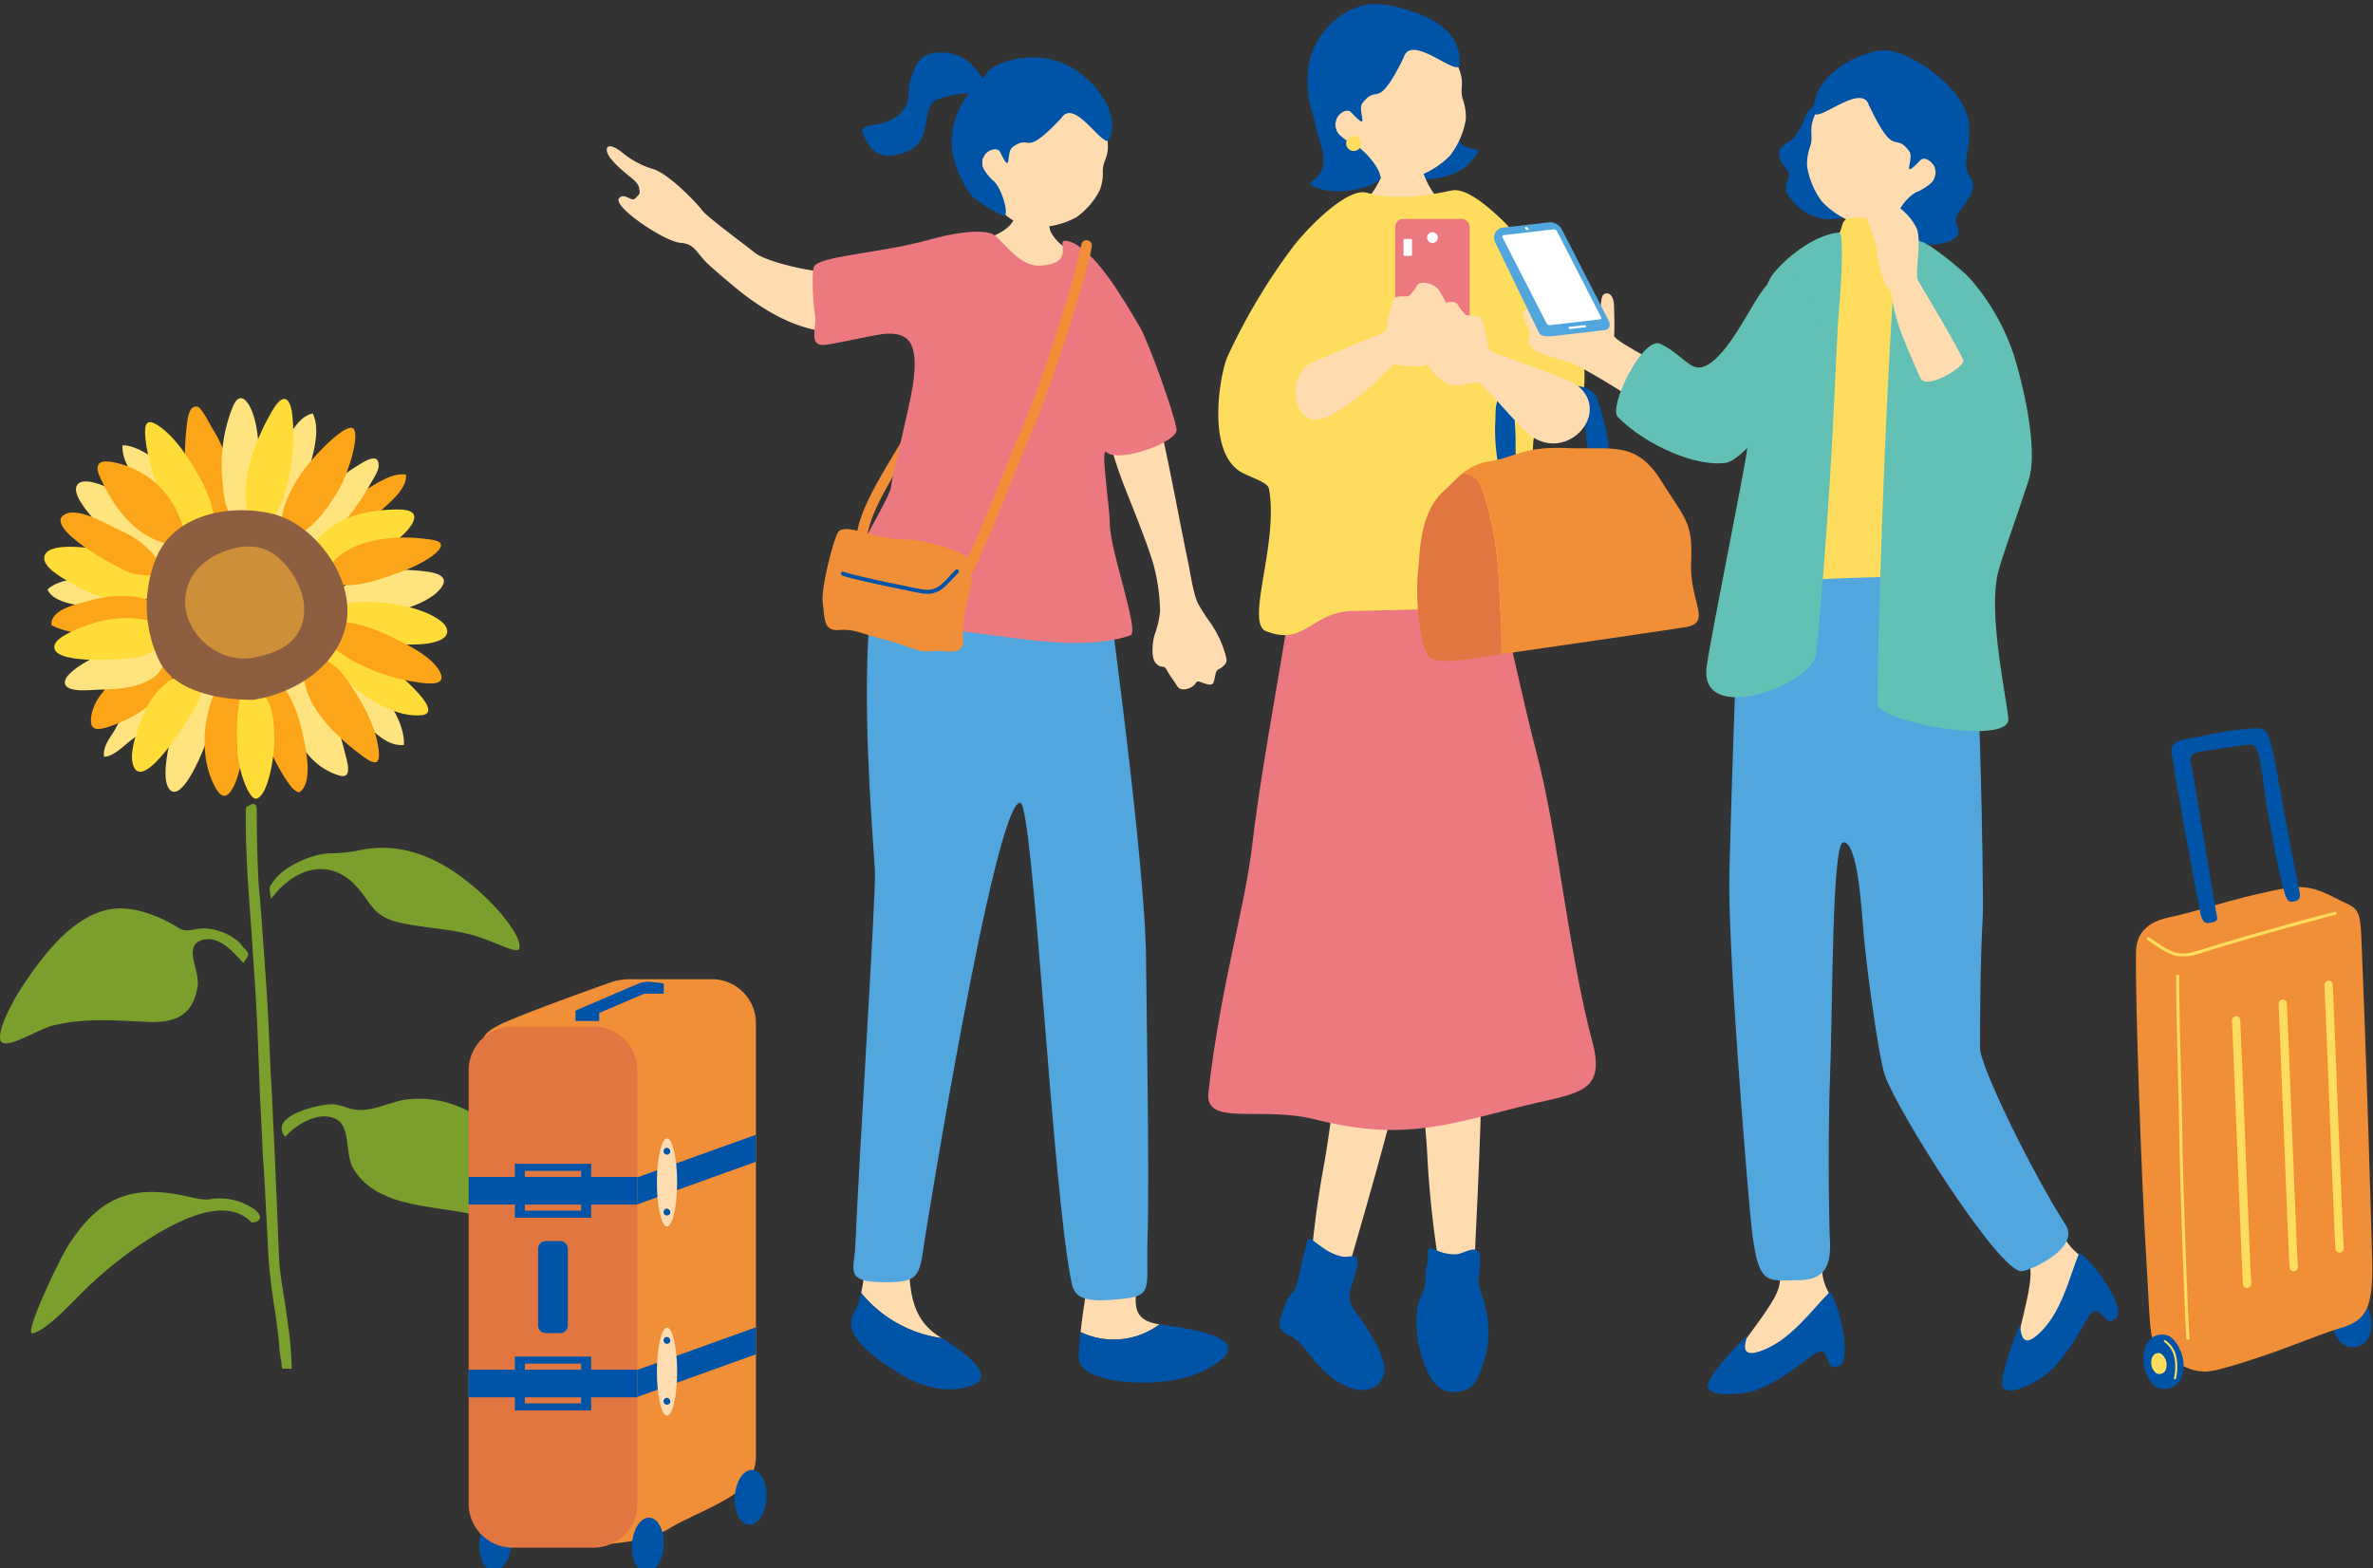 <svg xmlns="http://www.w3.org/2000/svg" xmlns:xlink="http://www.w3.org/1999/xlink" width="345" height="228" viewBox="0 0 345 228">
  <rect x="0" y="0" width="345" height="228" fill="#333333" stroke="none"/>
  <defs>
    <clipPath id="clip-path">
      <rect id="Rectangle_23192" data-name="Rectangle 23192" width="77" height="142" transform="translate(0 -0.43)" fill="none"/>
    </clipPath>
    <clipPath id="clip-path-2">
      <rect id="Rectangle_23225" data-name="Rectangle 23225" width="277" height="228" transform="translate(0.001 -0.302)" fill="none"/>
    </clipPath>
  </defs>
  <g id="Group_10911" data-name="Group 10911" transform="translate(-91 -3177.044)">
    <g id="Group_10742" data-name="Group 10742" transform="translate(91 3234.474)">
      <g id="Group_10741" data-name="Group 10741" transform="translate(0 0)" clip-path="url(#clip-path)">
        <path id="Path_44127" data-name="Path 44127" d="M34.261,57.484v0Z" transform="translate(1.456 2.875)" fill="#7b9f2d"/>
        <path id="Path_44128" data-name="Path 44128" d="M35.509,81.261c.036.507.335,4.88.5,9.127s.32,8.392.32,8.392.083,1.72.175,3.616c.09,1.377.216,4.565.249,5.34l.078,1.119c.066.489.319,5.24.558,9.949.058,1.184.118,2.365.173,3.477.073,1.121.167,2.168.274,3.069.209,1.8.394,3.041.412,3.2.011.177.358,2.288.358,2.288s.124.958.272,2.1.27,2.454.313,3.176c.113,1.1.3,1.569.3,2.255s1.437.934,1.456.639a45.568,45.568,0,0,0-.308-4.93c-.155-1.332-.344-2.651-.538-3.961-.326-2.471-.7-4.09-.926-6.551,0,0-.085-1.03-.134-2.645-.066-1.639-.154-3.864-.249-6.213-.193-4.7-.417-9.888-.543-11.855-.063-2.157-.2-4.473-.31-6.431-.083-1.128-.214-4.948-.4-8.634s-.442-7.206-.508-7.73l.028.105c-.081-1.135-.542-7.513-.637-8.829l-.267-2.925c-.027-.281-.161-2.954-.224-5.557s-.056-5.137-.056-5.137a2.875,2.875,0,0,0-.1-.866.755.755,0,0,0-.353-.226c-.213-.056-.4.065-.623.23s-.474.058-.488.482c-.055-.13-.038,1.854-.026,2.5,0,1.7.126,5.432.349,8.839.246,3.4.469,6.494.5,6.963.019.274.375,5.625.375,5.625" transform="translate(1.457 2.838)" fill="#7b9f2d"/>
        <path id="Path_44129" data-name="Path 44129" d="M35.35,76.861c-.85-1.487-3.548-2.737-5.738-2.761-1.447-.017-2.38.738-3.72-.106-2.619-1.65-6.532-3.258-9.861-2.68-5.419.942-9.612,6.546-12.454,10.725C1.9,84.506-.46,88.862.078,90.483.922,91.835,5.4,88.8,7.686,88.225c4.423-1.121,9.1-.761,13.616-.531,4.075.206,6.715-.839,7.423-5.1.4-2.4-2.2-5.925.636-6.793,3.156-.967,5.67,3.4,6.1,3.3.165-.681,1.346-1.087-.106-2.231" transform="translate(0 3.45)" fill="#7b9f2d"/>
        <path id="Path_44130" data-name="Path 44130" d="M37.771,68.217c1.381-2.726,6.163-4.638,8.507-4.664a22.47,22.47,0,0,0,4.387-.457c7.656-1.649,14.234,2.649,19.3,7.811,1.025,1.044,4.36,4.779,3.931,6.479-.2.787-2.656-.531-5.414-1.522-4.006-1.44-8.153-1.338-12.142-2.287-3.922-.934-3.949-2.979-6.318-5.437a7.568,7.568,0,0,0-2.952-1.967c-3.388-1.178-6.957.835-9.247,4-.175-.826-.355-1.664-.056-1.96" transform="translate(1.599 3.095)" fill="#7b9f2d"/>
        <path id="Path_44131" data-name="Path 44131" d="M39.828,103.279c1.4-1.675,4.858-3.858,7.366-2.562,2.178,1.124,1.24,5.136,2.548,7.262,4.029,6.548,13.832,4.881,20.89,7.6a17.659,17.659,0,0,1,4.623,3.034c.773.595.694-1.811.53-3a35.31,35.31,0,0,0-1.654-5.559c-1.114-3.6-2.547-6.978-5.848-9.332A15.346,15.346,0,0,0,57.1,97.906c-1.871.344-3.994,1.37-5.937,1.47-1.742.09-2.36-.43-3.964-.773-1.256-.268-5.918.747-7.3,2.234a1.584,1.584,0,0,0-.071,2.442" transform="translate(1.67 4.561)" fill="#7b9f2d"/>
        <path id="Path_44132" data-name="Path 44132" d="M36.406,115.211c-3.543-3.742-9.808-.615-13.4,1.432A57.817,57.817,0,0,0,12.1,125.06c-1.6,1.509-5.358,5.756-7.539,6.258-1.381.319,3.832-10.665,5.136-12.708,4.174-6.54,8.634-8.969,16.526-7.364,2.334.474,3.118.764,4.372.531a8.771,8.771,0,0,1,6.163,1.487c1.317.956,1.06,1.866-.354,1.947" transform="translate(0.184 5.108)" fill="#7b9f2d"/>
        <path id="Path_44133" data-name="Path 44133" d="M24.155,11.087c-.84-1.822-4.949-4.631-7.066-4.509-.146,2.544,1.831,4.788,3.485,6.6.7.765,1.834,2.058,3.017,1.883.8-.119,1.559-1.025,1.131-1.7Z" transform="translate(0.726 0.741)" fill="#ffe37e"/>
        <path id="Path_44134" data-name="Path 44134" d="M52.665,40.827c2.147,1.461,4.277,5.444,4.088,8.05-3.543.367-6.827-4.723-8.614-7.083-.772-1.021-2.724-3.327-1.29-4.617,1.411-1.268,4.822,1.617,5.816,3.65" transform="translate(1.969 2.011)" fill="#ffe37e"/>
        <path id="Path_44135" data-name="Path 44135" d="M19.59,41.826a16.114,16.114,0,0,0-3.469,4.66c-.719,1.185-1.83,2.477-1.61,3.955,1.374.045,3.04-1.766,4.085-2.524,1.56-1.129,2.938-1.934,3.9-3.614.519-.909,1.339-2.521.78-3.578-.677-1.279-2.221-.614-3.683,1.1" transform="translate(0.616 2.144)" fill="#ffe37e"/>
        <path id="Path_44136" data-name="Path 44136" d="M14.823,25.461c-2.131-.68-6.524-.372-8.2,1.307,1.133,2.489,6.524,2.5,8.81,2.516.762.007,2.864.364,3.332-.594.59-1.209-1.55-2.43-3.939-3.229" transform="translate(0.281 1.518)" fill="#ffe37e"/>
        <path id="Path_44137" data-name="Path 44137" d="M45.653,18.138c1.081-2.574,3.5-4.1,5.815-5.383,1.686-.937,3.594-2.355,5.65-2.1.254,2.075-2.5,4.16-3.807,5.391a20.249,20.249,0,0,1-8.6,4.589c-.165-.577-.032-1.272.938-2.5" transform="translate(1.898 0.911)" fill="#fca518"/>
        <path id="Path_44138" data-name="Path 44138" d="M41.812,21.63c-1.025-4.9,4.562-9.792,8.276-12.095,1-.621,3.265-2.172,3.189-.013-.028.813-.964,2.126-1.334,2.831a30.164,30.164,0,0,1-3.1,4.532c-1.587,2.012-3.675,4.151-7.035,4.744" transform="translate(1.772 0.818)" fill="#ffe37e"/>
        <path id="Path_44139" data-name="Path 44139" d="M37.751,18.636c.031-1.271-.623-2.41-.535-3.713a19.652,19.652,0,0,1,1.472-5.078c.886-2.428,2.3-7.062,5.194-7.72,1.217,2.388-.023,6.291-.743,8.719-.937,3.162-2.041,6.042-5.388,7.792" transform="translate(1.581 0.554)" fill="#ffe37e"/>
        <path id="Path_44140" data-name="Path 44140" d="M30.586,18.393c-5.306-2.72-5.121-9.661-4.468-14.963.1-.809.362-2.52,1.518-2.236.637.156,1.907,2.82,2.241,3.322,1.134,1.7,2.693,5.381,2.693,7.717,0,1.787.715,5.33-1.984,6.16" transform="translate(1.096 0.514)" fill="#fca518"/>
        <path id="Path_44141" data-name="Path 44141" d="M29.405,20.285c-5.464.447-8.579-10.119-9.068-14.129C20.127,4.419,20.013,2.48,22,3.745c2.631,1.675,4.751,5.091,6.255,7.782,1.053,1.883,3.306,7.052,1.151,8.757" transform="translate(0.86 0.605)" fill="#ffdc37"/>
        <path id="Path_44142" data-name="Path 44142" d="M24.148,20.079c-1.147-3.017-3.994-4.765-6.624-6.372-1.2-.735-5.736-3.159-6.766-1.558-.825,1.283,1.655,4.043,2.334,4.851,1.946,2.318,4.081,4.435,6.964,5.523,1.3.493,4.375,1.337,4.092-2.444" transform="translate(0.45 0.952)" fill="#ffe37e"/>
        <path id="Path_44143" data-name="Path 44143" d="M21.928,23.662c-2.137-1.912-6.007-2.362-8.765-2.69C11.748,20.8,6.693,20.164,6.2,22.1c-.439,1.717,3.272,3.522,4.389,4.174a15.65,15.65,0,0,0,9.034,2.342c2.03-.165,3.977-1.434,2.307-4.955" transform="translate(0.262 1.335)" fill="#ffdc37"/>
        <path id="Path_44144" data-name="Path 44144" d="M26.287,19.771A12.988,12.988,0,0,0,17.613,9.4c-.794-.277-3.155-.974-3.769-.259s.116,1.95.412,2.583c1.424,3.044,3.579,6.138,6.513,7.875.937.554,4.41,2.391,5.518.173" transform="translate(0.578 0.835)" fill="#fca518"/>
        <path id="Path_44145" data-name="Path 44145" d="M23.673,24.146c-2.007-2.5-3.272-4.119-6.319-5.464-1.793-.793-6.2-3.6-8.279-2.469C5.668,18.067,17.012,24.25,18.7,24.75c1.195.354,3.774.769,4.972-.6" transform="translate(0.359 1.134)" fill="#fca518"/>
        <path id="Path_44146" data-name="Path 44146" d="M22.169,28.614c-2.84-1.568-6.888-1.079-9.892-.228-1.612.456-5.311,1.226-5.1,3.46,2.6,1.319,5.739,1.4,8.74,1.3,1.364-.045,7.866-1.3,6.253-4.531" transform="translate(0.305 1.622)" fill="#fca518"/>
        <path id="Path_44147" data-name="Path 44147" d="M23.917,36.455c-4.309-.05-10.87,3.943-11.228,8.637-.153,2.015,1.45,1.543,3.032.994a18.9,18.9,0,0,0,6.641-3.968c1.021-.96,3.558-3.876,1.555-5.664" transform="translate(0.539 1.993)" fill="#fca518"/>
        <path id="Path_44148" data-name="Path 44148" d="M29.709,38.368a26.844,26.844,0,0,0-5.667,8.7c-.461,1.616-1.639,6.612-.425,8.147,2.062,2.607,6-7.937,6.233-9.487.13-.883,2.283-9.133-.141-7.364" transform="translate(0.981 2.063)" fill="#ffe37e"/>
        <path id="Path_44149" data-name="Path 44149" d="M31.461,38.63c-3.039,4.1-3.926,11.08-1.647,15.8,1.168,2.417,2.08,2.317,3.17-.084a19.707,19.707,0,0,0,1.31-8.079c.005-1.736-.062-7.846-2.834-7.639" transform="translate(1.213 2.084)" fill="#fca518"/>
        <path id="Path_44150" data-name="Path 44150" d="M39.632,39.2c0,5.432,2.142,12.268,8.006,14.036,2.055.62,1.119-2.1.78-3.482A28.611,28.611,0,0,0,45.4,42.056c-.533-.9-4.083-4.891-5.768-2.86" transform="translate(1.684 2.084)" fill="#ffe37e"/>
        <path id="Path_44151" data-name="Path 44151" d="M44.924,35.778c2.824,3.936,9.288,9.328,14.449,8.848,3.921-.366-4.99-7.469-6.217-8.167-1.493-.849-6.082-2.489-8.232-.681" transform="translate(1.909 1.931)" fill="#ffdc37"/>
        <path id="Path_44152" data-name="Path 44152" d="M46.3,29.617c2.443,1.585,7.834.888,10.52.034,1.8-.571,4.16-1.517,5.347-3.081,1.326-1.742-.815-2.227-2.422-2.407-2.979-.332-6.14-.47-8.935.82-1.286.594-5.509,2.134-4.51,4.633" transform="translate(1.961 1.469)" fill="#ffe37e"/>
        <path id="Path_44153" data-name="Path 44153" d="M43.166,21.9c2.207-5,7.821-6.36,12.872-6.372,1.843,0,3.114.5,1.842,2.4-1.613,2.415-5.206,3.9-7.843,4.825-1.5.526-6.3,1.785-6.871-.853" transform="translate(1.835 1.116)" fill="#ffdc37"/>
        <path id="Path_44154" data-name="Path 44154" d="M40.354,19.827c-2.8-1.9.809-7.814,2.094-9.516,2.227-2.945,6.335-6.945,7.257-6.061s-.572,6.146-2.055,8.744c-1.245,2.183-4.316,7-7.3,6.833" transform="translate(1.671 0.638)" fill="#fca518"/>
        <path id="Path_44155" data-name="Path 44155" d="M32.777,17.451c-1.516-1.143-1.55-3.547-1.732-5.261A22.607,22.607,0,0,1,32.522,1.27c1.009-2.453,2.257-.911,2.912.926.957,2.689.963,6.338.886,9.173-.067,2.418-.417,5.018-2.126,6.807a7.9,7.9,0,0,1-1.417-.725" transform="translate(1.314 0.465)" fill="#ffe37e"/>
        <path id="Path_44156" data-name="Path 44156" d="M22.939,34.688c-3.167,0-6.313-.061-9.228,1.344-.99.477-4.919,2.508-4.66,3.968s3.926.928,4.984.919c2.675-.023,6.562-.284,8.537-2.332.638-.662,2.246-3.582.367-3.9" transform="translate(0.384 1.919)" fill="#ffe37e"/>
        <path id="Path_44157" data-name="Path 44157" d="M23.568,31.74a15.363,15.363,0,0,0-10.488-.252c-1.1.375-5.27,1.738-5.494,3.254-.432,2.917,11.272,1.969,12.805,1.448,1.4-.476,4.35-2,3.177-4.45" transform="translate(0.322 1.752)" fill="#ffdc37"/>
        <path id="Path_44158" data-name="Path 44158" d="M25.941,38.358c-2.329.692-4.724,3.292-5.64,5.492-.812,1.948-2.419,5.8-1.733,7.889,1.42,4.335,8.442-7.245,9.1-8.531,1.347-2.619,1.391-4.473-1.731-4.85" transform="translate(0.782 2.073)" fill="#ffdc37"/>
        <path id="Path_44159" data-name="Path 44159" d="M36.659,40.713c-1.06,3.026.065,6.659,1.346,9.4.862,1.844,3.046,5.892,4.038,5.48,2.137-1.551.722-7.012.284-9.084-.346-1.639-2.842-9.857-5.667-5.8" transform="translate(1.54 2.125)" fill="#fca518"/>
        <path id="Path_44160" data-name="Path 44160" d="M34.1,40.4c-1.26,2.343-1.087,6.532-.991,9.23.089,2.492,1.559,6.912,2.692,6.912,1.842-.282,2.773-6.7,2.7-8.825-.105-3-.292-7.434-4.4-7.317" transform="translate(1.405 2.159)" fill="#ffdc37"/>
        <path id="Path_44161" data-name="Path 44161" d="M42.567,36.99c-1.3,5.388,4.611,10.837,8.552,13.667,1.847,1.327,2.405.9,2.1-1.289-.487-3.435-2.246-6.5-4.156-9.344-1.686-2.511-3.56-4.545-6.491-3.034" transform="translate(1.801 1.994)" fill="#fca518"/>
        <path id="Path_44162" data-name="Path 44162" d="M46.167,31.977c1.728,2.091,5.362,2.542,7.921,2.549,2.394.006,5.564.419,7.813-.491,1.54-.622,1.5-1.85.212-2.838-2.509-1.924-6.943-2.637-9.942-2.765-1.449-.061-7.589-.149-6,3.546" transform="translate(1.951 1.656)" fill="#ffdc37"/>
        <path id="Path_44163" data-name="Path 44163" d="M45.073,32.284c-.854,1.413,2.88,3.722,3.967,4.39A28.215,28.215,0,0,0,58.6,39.966c1.407.2,4.441.694,3.519-1.348-1.008-2.234-4.68-4.029-6.762-5.06-1.863-.923-8.3-3.873-10.28-1.274" transform="translate(1.91 1.775)" fill="#fca518"/>
        <path id="Path_44164" data-name="Path 44164" d="M45.2,25.132c1.966-5.268,9.573-6.113,14.38-5.535,1.449.174,3.748.306,1.971,1.994s-5.3,2.931-7.568,3.687c-2.458.819-7.013,2.085-8.784-.147" transform="translate(1.921 1.28)" fill="#fca518"/>
        <path id="Path_44165" data-name="Path 44165" d="M35.47,18.721c-3.072-4.793.15-12.683,2.75-17.047,1.331-2.234,2.4-2.1,2.789.48a28.244,28.244,0,0,1-1.377,12.576c-.3.889-2.8,6.6-4.162,3.991" transform="translate(1.454 0.47)" fill="#ffdc37"/>
        <path id="Path_44166" data-name="Path 44166" d="M35.913,43.2c-4.653,0-11.3-1.074-13.6-5.624A18.412,18.412,0,0,1,22.1,21.964C25,16,32.968,14.764,38.712,16.147c6.2,1.493,12.022,9.386,10.76,15.96C48.33,38.05,42.358,42.195,35.913,43.2" transform="translate(0.87 1.121)" fill="#8e5e41"/>
        <path id="Path_44167" data-name="Path 44167" d="M36.748,36.62C29.926,38.782,22.958,31,27.025,24.732c1.8-2.784,6.694-4.783,9.939-3.787,3.3,1.011,5.965,5.223,6.159,8.454.237,3.941-2.4,6.419-6.376,7.222" transform="translate(1.097 1.332)" fill="#cd9039"/>
      </g>
    </g>
    <g id="Group_11007" data-name="Group 11007" transform="translate(159.151 3177.541)">
      <g id="Group_11005" data-name="Group 11005" transform="translate(-0.152 -0.194)" clip-path="url(#clip-path-2)">
        <path id="Path_44792" data-name="Path 44792" d="M222.533,157.375c.176-2.913,2.241-3.538,3.591-3,1.278.51,3.152,3.741,1.733,6.455a2.673,2.673,0,0,1-3.469.979c-1.448-.887-1.934-3.143-1.856-4.436" transform="translate(48.429 33.467)" fill="#0054a7"/>
        <path id="Path_44793" data-name="Path 44793" d="M233.519,159.7c-.214-7.453-.8-28.761-1.593-47.049-.191-4.405-.821-3.875-3.921-5.486-3.382-1.756-5.1-1.766-8.354-1.108-7.121,1.436-11.17,3.064-15.447,3.951-1.908.4-4.957,1.311-5.023,5.091-.117,6.735.772,32.8,1.482,44.353.719,11.706.287,12.58,2.628,14.193,3.976,2.739,5.638,2.8,8.488,2.005,8.077-2.252,13.18-4.709,17.093-5.867,3.667-1.084,4.861-2.633,4.647-10.082" transform="translate(43.361 23.016)" fill="#f18e38"/>
        <path id="Path_44794" data-name="Path 44794" d="M205.66,169.23a.227.227,0,0,1-.189-.2c-.242-2.686-1-24.725-1.026-28.8-.012-1.7-.1-5.285-.195-9.078-.141-5.639-.3-12.031-.274-14.808a.228.228,0,0,1,.23-.225.226.226,0,0,1,.225.23c-.027,2.768.133,9.157.273,14.792.095,3.8.184,7.379.195,9.086.027,4.066.784,26.077,1.026,28.758a.228.228,0,0,1-.207.247.231.231,0,0,1-.058,0" transform="translate(44.403 25.27)" fill="#fedc5e"/>
        <path id="Path_44795" data-name="Path 44795" d="M207.642,113.663c-.312-1.336-3.773-20.261-3.941-21.9-.173-1.694-1.062-2.951,1.62-3.47s5.871-1.283,8.161-1.457,3.411-.574,4.05.945,1.8,8.555,2.164,10.514c.254,1.385,1.367,7.4,2.155,11.22.307,1.485.554,2.094-.7,2.341-.922.181-1.105-.581-1.512-2.082-.854-3.161-1.72-8.4-2.092-10.288-.955-4.837-1.047-10.45-2.512-10.444s-5.237.673-6.583.88-2.5.209-2.164,1.857,3.488,21.123,3.722,22.16c.089.395.245.806-.943,1-.9.148-1.1-.211-1.429-1.277" transform="translate(44.283 18.928)" fill="#0054a7"/>
        <path id="Path_44796" data-name="Path 44796" d="M204.865,115.041c-1.174-.227-2.329-.965-4.279-2.33a.226.226,0,0,1-.056-.316.229.229,0,0,1,.316-.056c3.635,2.545,4.295,2.806,7.641,1.745,5.187-1.645,17.492-5.077,19.307-5.461a.227.227,0,1,1,.095.445c-1.809.383-14.086,3.807-19.264,5.45a7.538,7.538,0,0,1-3.759.523" transform="translate(43.647 23.655)" fill="#fedc5e"/>
        <path id="Path_44797" data-name="Path 44797" d="M200.077,162.366c.176-2.913,2.241-3.538,3.591-3,1.278.509,3.152,3.741,1.733,6.455a2.673,2.673,0,0,1-3.469.98c-1.448-.887-1.934-3.144-1.856-4.436" transform="translate(43.556 34.541)" fill="#0054a7"/>
        <path id="Path_44798" data-name="Path 44798" d="M201.007,162.63c.068-1.122.863-1.362,1.384-1.156a2,2,0,0,1,.667,2.488,1.031,1.031,0,0,1-1.336.377,2.008,2.008,0,0,1-.714-1.709" transform="translate(43.758 35.018)" fill="#fedc5e"/>
        <path id="Path_44799" data-name="Path 44799" d="M204.086,165.562l-.013,0a.151.151,0,0,1-.1-.187,7.026,7.026,0,0,0,.006-3.235,3.589,3.589,0,0,0-1.395-2,.152.152,0,0,1,.144-.267,3.869,3.869,0,0,1,1.543,2.186,7.269,7.269,0,0,1-.007,3.4.151.151,0,0,1-.174.107" transform="translate(44.083 34.682)" fill="#fedc5e"/>
        <path id="Path_44800" data-name="Path 44800" d="M212.731,160.612a.607.607,0,0,1-.489-.553c-.113-1.635-.579-13.273-.989-23.542-.288-7.209-.538-13.434-.609-14.787a.607.607,0,0,1,1.212-.063c.071,1.36.32,7.589.609,14.8.41,10.26.876,21.889.988,23.506a.606.606,0,0,1-.563.646.624.624,0,0,1-.158-.01" transform="translate(45.851 26.34)" fill="#fedc5e"/>
        <path id="Path_44801" data-name="Path 44801" d="M218.3,158.61a.607.607,0,0,1-.489-.553c-.113-1.628-.576-13.206-.985-23.42-.291-7.27-.542-13.549-.613-14.907a.607.607,0,0,1,1.212-.063c.072,1.367.322,7.649.615,14.922.408,10.207.87,21.775.982,23.385a.606.606,0,0,1-.563.647.625.625,0,0,1-.158-.01" transform="translate(47.059 25.91)" fill="#fedc5e"/>
        <path id="Path_44802" data-name="Path 44802" d="M223.779,156.381a.606.606,0,0,1-.489-.552c-.113-1.631-.577-13.225-.986-23.458-.291-7.25-.542-13.514-.613-14.871a.607.607,0,0,1,1.213-.063c.071,1.365.321,7.632.612,14.888.409,10.221.873,21.808.985,23.42a.606.606,0,0,1-.563.647.571.571,0,0,1-.158-.011" transform="translate(48.248 25.43)" fill="#fedc5e"/>
        <path id="Path_44803" data-name="Path 44803" d="M5.883,184.117c.169,2.185-.752,4.41-2.132,4.742-1.445.348-2.572-1.551-2.467-3.967.094-2.146,1.148-3.826,2.318-3.954,1.129-.125,2.129,1.221,2.281,3.179" transform="translate(0.413 39.22)" fill="#0054a7"/>
        <path id="Path_44804" data-name="Path 44804" d="M41.431,123.052v63.017a6.369,6.369,0,0,1-3.181,5.493c-2.477,1.738-7.25,3.634-9.275,4.893-2.095,1.311-5.186,1.993-8.525,2.293l-.007.007c-1.531.128-3.122.187-4.69.187-4.983,0-8.809-.577-10.918-2.675s-3.257-68.112-3.257-68.112c0-1.311-.158-2.2.247-2.99l.009-.007c.368-.712,1.193-1.356,3-2.166,3.835-1.723,15.781-5.98,15.855-5.98a9.26,9.26,0,0,1,2.6-.337H35.046a6.4,6.4,0,0,1,6.386,6.376" transform="translate(0.471 25.389)" fill="#f18e38"/>
        <path id="Path_44805" data-name="Path 44805" d="M24.523,128.718v63.017a6.393,6.393,0,0,1-3.737,5.792l-.007.008a6.474,6.474,0,0,1-2.641.569H6.378A6.392,6.392,0,0,1,0,191.735V128.718a6.353,6.353,0,0,1,2.161-4.773l.007-.007a6.357,6.357,0,0,1,4.21-1.6H18.137a6.4,6.4,0,0,1,6.386,6.376" transform="translate(0.135 26.609)" fill="#e27640"/>
        <rect id="Rectangle_23220" data-name="Rectangle 23220" width="24.523" height="4.016" transform="translate(0.135 170.816)" fill="#0054a7"/>
        <rect id="Rectangle_23221" data-name="Rectangle 23221" width="24.523" height="4.016" transform="translate(0.135 198.841)" fill="#0054a7"/>
        <path id="Path_44806" data-name="Path 44806" d="M5.519,146.6h11.09V138.76H5.519Zm9.636-1.028H6.973v-5.787h8.182Z" transform="translate(1.333 30.143)" fill="#0054a7"/>
        <path id="Path_44807" data-name="Path 44807" d="M5.519,169.664h11.09V161.82H5.519Zm9.636-1.029H6.973v-5.787h8.182Z" transform="translate(1.333 35.106)" fill="#0054a7"/>
        <path id="Path_44808" data-name="Path 44808" d="M37.394,135.284v3.927l-17.244,6.2v-3.926Z" transform="translate(4.509 29.395)" fill="#0054a7"/>
        <path id="Path_44809" data-name="Path 44809" d="M37.394,158.321v3.927l-17.244,6.2v-3.926Z" transform="translate(4.509 34.353)" fill="#0054a7"/>
        <path id="Path_44810" data-name="Path 44810" d="M25.43,142.129c0,3.522-.662,6.4-1.471,6.4s-1.471-2.881-1.471-6.4.662-6.4,1.471-6.4,1.471,2.88,1.471,6.4" transform="translate(5.016 29.49)" fill="#ffdbb0"/>
        <path id="Path_44811" data-name="Path 44811" d="M24.26,137.464a.5.5,0,1,1-.48-.622.565.565,0,0,1,.48.622" transform="translate(5.193 29.73)" fill="#0054a7"/>
        <path id="Path_44812" data-name="Path 44812" d="M24.26,144.745a.5.5,0,1,1-.48-.622.564.564,0,0,1,.48.622" transform="translate(5.193 31.297)" fill="#0054a7"/>
        <path id="Path_44813" data-name="Path 44813" d="M25.43,164.765c0,3.522-.662,6.4-1.471,6.4s-1.471-2.88-1.471-6.4.662-6.4,1.471-6.4,1.471,2.881,1.471,6.4" transform="translate(5.016 34.362)" fill="#ffdbb0"/>
        <path id="Path_44814" data-name="Path 44814" d="M24.26,160.1a.5.5,0,1,1-.48-.622.564.564,0,0,1,.48.622" transform="translate(5.193 34.602)" fill="#0054a7"/>
        <path id="Path_44815" data-name="Path 44815" d="M24.26,167.381a.5.5,0,1,1-.48-.622.565.565,0,0,1,.48.622" transform="translate(5.193 36.17)" fill="#0054a7"/>
        <path id="Path_44816" data-name="Path 44816" d="M12.629,149.131v11.14a1.128,1.128,0,0,1-.661,1.023v0a1.15,1.15,0,0,1-.467.1H9.421a1.129,1.129,0,0,1-1.127-1.125v-11.14a1.122,1.122,0,0,1,.382-.843h0A1.122,1.122,0,0,1,9.421,148H11.5a1.132,1.132,0,0,1,1.129,1.128" transform="translate(1.935 32.132)" fill="#0054a7"/>
        <path id="Path_44817" data-name="Path 44817" d="M24.113,184.279c.17,2.185-.751,4.41-2.131,4.742-1.446.348-2.573-1.551-2.468-3.967.094-2.146,1.146-3.826,2.32-3.954,1.129-.125,2.127,1.221,2.279,3.179" transform="translate(4.369 39.255)" fill="#0054a7"/>
        <path id="Path_44818" data-name="Path 44818" d="M36.392,178.569c.169,2.185-.751,4.41-2.131,4.742-1.446.348-2.573-1.551-2.468-3.967.094-2.146,1.148-3.826,2.32-3.954,1.129-.125,2.127,1.221,2.279,3.179" transform="translate(7.034 38.026)" fill="#0054a7"/>
        <path id="Path_44819" data-name="Path 44819" d="M25.242,117.65l-8.724,3.742a4.318,4.318,0,0,1-1.319.287h0a2.661,2.661,0,0,1-.444-.006l-1.628-.18c-.487-.053-.486-.269,0-.476l8.722-3.742a4.05,4.05,0,0,1,.96-.25h0a3.416,3.416,0,0,1,.8-.03l1.63.18c.486.053.487.269,0,.476" transform="translate(2.905 25.455)" fill="#0054a7"/>
        <rect id="Rectangle_23222" data-name="Rectangle 23222" width="3.447" height="1.393" transform="translate(15.671 146.749)" fill="#0054a7"/>
        <rect id="Rectangle_23223" data-name="Rectangle 23223" width="3.447" height="1.393" transform="translate(25.055 142.785)" fill="#0054a7"/>
        <path id="Path_44820" data-name="Path 44820" d="M75.277,49.657c.553,1.133,1.906,6.594,3.385,10.537.927,2.475,4.082,10.012,4.738,12.884a27.705,27.705,0,0,1,.8,6.143,13.042,13.042,0,0,1-.71,3.214c-.338.789-.71,3.54.1,4.383.83.868,1.14.125,1.6.992s.951,1.446,1.523,2.36,2.258.228,2.619-.382.58-.218,1.636.055,1.02-.157,1.255-1.253.359-.657,1.078-1.283.621-.91.4-1.76A15.17,15.17,0,0,0,91.3,80.626a27.679,27.679,0,0,1-1.536-2.412c-.728-1.379-1.194-4.73-1.465-6.009-.932-4.389-2.063-10.542-3.2-15.937-1.485-7.063-2.944-12.511-5.6-14.076s-4.71,6.471-4.226,7.465" transform="translate(16.457 9.314)" fill="#ffdbb0"/>
        <path id="Path_44821" data-name="Path 44821" d="M47.1,67.5a.771.771,0,0,0,.825-.651c.484-3.171,2.963-7.278,5.836-12.036,1.12-1.856,2.278-3.775,3.419-5.8a.771.771,0,1,0-1.345-.756c-1.129,2.008-2.281,3.916-3.4,5.76-2.956,4.9-5.508,9.129-6.039,12.6a.771.771,0,0,0,.646.879l.054.006" transform="translate(10.203 10.578)" fill="#f18e38"/>
        <path id="Path_44822" data-name="Path 44822" d="M47.243,35.191c-2.3-.231-7.614-1.451-9.175-2.66-3.281-2.541-7.049-5.353-7.623-6.114-.848-1.122-4.8-5.28-7.12-6.057a12.759,12.759,0,0,1-4.48-2.345c-2.473-2.025-2.931-.543-1.653.936,2.107,2.44,3.88,2.96,4.022,4.239.083.741.253.566-.594,1.417-.555.558-1.582-.965-2.373.024-.713,1.3,6.684,6.255,8.959,6.432,2.209.171,2.221,1.452,4.246,3.29.824.749,1.888,1.671,2.96,2.563,1.565,1.3,7.277,6.273,13.653,7.007,4.368.5,12.348-.542,15.543-2.2.789-.407,2.713-7.288-2.29-7.843-5.867-.65-6.316,2.089-14.074,1.308" transform="translate(3.716 3.941)" fill="#ffdbb0"/>
        <path id="Path_44823" data-name="Path 44823" d="M71.877,22.805c-.217-.018-3.079-.036-3.348-.085a11.254,11.254,0,0,1-2.113,4.515c-2.825,2.985-9.039,2.237-9.618,6.663-.375,5.827,18.863,5.448,21.191,3.026.746-6.436-3.433-4.581-5.684-8.671-.426-.774-.455-5.123-.428-5.448" transform="translate(12.461 5.166)" fill="#ffdbb0"/>
        <path id="Path_44824" data-name="Path 44824" d="M84.588,160.494c-6.675-.907-1.129-6.867-4.033-12.815,0,0-3.649-2.953-4.731-.446-.825,1.912-2.166,9.308-2.722,14.39a11.15,11.15,0,0,0,11.486-1.129" transform="translate(16.001 31.749)" fill="#ffdbb0"/>
        <path id="Path_44825" data-name="Path 44825" d="M84.68,157.973l-.045-.007a11.15,11.15,0,0,1-11.486,1.129,32.868,32.868,0,0,0-.252,3.847c.082,3.773,12.344,4.663,17.945,1.862,6.428-3.214,4.86-5.387-6.162-6.831" transform="translate(15.955 34.277)" fill="#0054a7"/>
        <path id="Path_44826" data-name="Path 44826" d="M46.887,156.536c.8-3.558.747-8.346.947-11.806,3.57-2.365,6.135-2.217,6.008,4.916s.516,10.881,4.661,13.405c.038.023.074.047.113.07a18.361,18.361,0,0,1-11.73-6.585" transform="translate(10.311 31.134)" fill="#ffdbb0"/>
        <path id="Path_44827" data-name="Path 44827" d="M47.146,154.2a18.362,18.362,0,0,0,11.73,6.585c4.094,2.509,7.546,5.524,4.639,6.771-2.933,1.259-6.907.745-10.5-1.461s-8.826-5.649-6.919-8.966a10.62,10.62,0,0,0,1.048-2.93" transform="translate(10.052 33.467)" fill="#0054a7"/>
        <path id="Path_44828" data-name="Path 44828" d="M82.47,68.109c.2,1.3,5.984,43.277,6.038,57.114.013,3.476.523,31.531.222,40.453-.273,8.073,1.21,8.583-5.213,9.064-4.266.32-5.413-.49-5.826-2.463-2.841-13.573-5.547-69.721-7.479-69.817-3.692-.182-13.813,63-13.909,63.69-.731,5.279-.78,6.127-6.316,6.022-5.318-.1-3.89-1.9-3.755-5.111.584-13.8,3.06-51.632,2.855-54.832-.492-7.68-1.923-24.677-.655-38.074.557-5.9,3.38-9.411,5.4-9.967,6.717-1.853,28,.27,28.638,3.922" transform="translate(10.11 13.945)" fill="#51a7dd"/>
        <path id="Path_44829" data-name="Path 44829" d="M84.291,69.6c0-2.273-1.4-11.117-.49-10.294,1.8,1.633,10.447-1.463,10.2-3.322-.305-2.31-4.223-13.036-5.292-14.816C86.559,37.58,82,29.4,78.072,28.581,76.1,28.17,79.74,31.9,74.145,32.175c-3.273.163-5.662-4.149-6.993-4.631-2.09-.758-6.27.072-9.039.853-6.824,1.926-15.916,2.372-16.806,3.886-.392.668-.2,5,.163,7.353.226,1.446-.981,4.086,1.146,4.086,1.052,0,7.7-1.553,9-1.635,3.3-.208,5.019,1.035,4.037,7.571-.473,3.151-3.044,13.207-3.175,14.794-.14,1.688-10.279,18.186-9.153,18.759.116.083,9.88,1.8,11.892,1.743,4.706-.143,9.286.623,14.619,1.308,3.483.447,11.892,1.635,17.456-.327,1.412-.5-3-12.255-3-16.34" transform="translate(9.053 6.14)" fill="#ed7980"/>
        <path id="Path_44830" data-name="Path 44830" d="M59.166,78.05a.773.773,0,0,0,.707-.341c1.419-2.138,3.963-8.435,6.423-14.525,1.14-2.822,2.217-5.489,3.157-7.682,2.872-6.7,7.79-22.334,8.461-26.347a.769.769,0,0,0-.633-.886.761.761,0,0,0-.887.632c-.6,3.606-5.331,18.925-8.359,26-.947,2.207-2.026,4.88-3.169,7.711-2.318,5.738-4.947,12.241-6.279,14.249a.769.769,0,0,0,.215,1.067.757.757,0,0,0,.363.126" transform="translate(12.823 6.358)" fill="#f18e38"/>
        <path id="Path_44831" data-name="Path 44831" d="M63.893,70.344c-.024-2.066.455-3.3-1.863-4.143a25.748,25.748,0,0,0-6.6-1.816,24.075,24.075,0,0,1-5.61-.665c-2.205-.6-4.651-1.424-5.292-.431s-2.517,8.1-2.221,10.264.049,4.132,2.355,3.946,3.319.582,6.4,1.325,5.07,2.023,7.105,1.745,4.8,1.024,4.53-1.913,1.314-7.424,1.193-8.312" transform="translate(9.311 13.799)" fill="#f18e38"/>
        <path id="Path_44832" data-name="Path 44832" d="M56.606,71.175c1.944.16,2.817-.778,4.166-2.228.237-.255.5-.531.778-.824a.289.289,0,0,0-.416-.4c-.286.3-.544.574-.786.832-1.52,1.633-2.214,2.373-4.417,1.94-2.25-.45-9.7-1.959-11.058-2.5a.289.289,0,1,0-.215.536c1.364.546,8.259,1.952,11.16,2.53a6.877,6.877,0,0,0,.789.115" transform="translate(9.788 14.833)" fill="#0054a7"/>
        <path id="Path_44833" data-name="Path 44833" d="M62.2,25.6c1.474,3.157,4.048,4.9,6.322,5.116a11.507,11.507,0,0,0,6.545-1.391,11.026,11.026,0,0,0,3.385-3.951,6.989,6.989,0,0,0,.436-2.65c-.05-2.15,1.421-1.972.325-6.409-.332-1.348-2.587-7.6-8.688-8.526C65.158,6.97,59.109,18.986,62.2,25.6" transform="translate(13.452 1.943)" fill="#ffdbb0"/>
        <path id="Path_44834" data-name="Path 44834" d="M73.669,15.188c1.98-3.055,6.321,4.97,7,3.033C82.478,13.067,76.426,8.18,73.993,7.3a11.845,11.845,0,0,0-8.343-.287c-3.047.927-2.834,2.032-4.033,3.082a11.887,11.887,0,0,0-3.9,9.542,14.943,14.943,0,0,0,3.01,6.99A19.234,19.234,0,0,0,65.16,29.37c1.105.48-.173-4.283-1.58-5.19-1.973-2.04-1.548-2.807-1.089-3.574s1.873-1.213,2.238-.473c1.815,3.685.786.051,1.827-.7,2.828-2.044,1.44,1.8,7.114-4.244" transform="translate(12.661 1.65)" fill="#0054a7"/>
        <path id="Path_44835" data-name="Path 44835" d="M65.815,11.74c-.694-1.005-1.725-3.1-2.645-3.92a6.309,6.309,0,0,0-3.259-1.89c-2.085-.271-3.14-.088-4.157.625-.9.632-2.1,3.391-1.969,5.255a4.318,4.318,0,0,1-2.8,3.874c-1.531.813-4.314.541-3.92,1.682,1.153,3.337,3.073,3.736,5.054,3.29,6.38-1.44,2.445-7.15,6.331-8.224s4.24-.542,7.363-.691" transform="translate(10.342 1.526)" fill="#0054a7"/>
        <path id="Path_44836" data-name="Path 44836" d="M121.65,19.934c-1.57,2.341-6.449,3.194-8.754,2.467-4.918-1.551,3.176-6.237,3.6-8.357.307-1.552,1.572-1.147,3.242.877.518.627-.875,2.58,1.5,3.183,1.342.341,2.093.077.413,1.83" transform="translate(24.294 3.095)" fill="#0054a7"/>
        <path id="Path_44837" data-name="Path 44837" d="M114.734,16.129c-.264,0-3.723.247-4.052.216a18.6,18.6,0,0,1-.6,4.37,12.714,12.714,0,0,1-3.847,5.618c-3.848,2.768,17.749,3.595,13.016-.207a11.317,11.317,0,0,1-3.88-7.079c-.218-.984-.643-2.548-.643-2.919" transform="translate(23.092 3.747)" fill="#ffdbb0"/>
        <path id="Path_44838" data-name="Path 44838" d="M105.93,22c2.514,2.79,5.713,3.773,8.126,3.286a12.408,12.408,0,0,0,6.305-3.49,11.866,11.866,0,0,0,2.242-5.134,7.52,7.52,0,0,0-.386-2.868c-.729-2.2.843-2.478-1.684-6.706-.768-1.283-5.062-7.018-11.638-6.056-5.781.846-8.227,15.127-2.965,20.968" transform="translate(22.496 0.475)" fill="#ffdbb0"/>
        <path id="Path_44839" data-name="Path 44839" d="M114.178,7.824c1.078-3.77,8.079,3.135,8.169.926.195-4.769-4.194-6.9-7.644-7.877a15.207,15.207,0,0,0-4.972-.864c-4.393.2-9.208,4.606-9.479,10-.217,4.295.639,5.087,1.178,7.864.275,1.423,1.437,4.065,1.035,5.693-.686,2.776-3.383,2.138-.721,3.207,2.516,1.01,7.268.2,8.894-1.162.944-.791-2.286-4.856-4.022-5.35-2.675-1.484-2.479-2.406-2.248-3.341s1.548-1.839,2.158-1.19c3.03,3.225.825-.194,1.661-1.3,2.27-2.994,2.049,1.4,5.991-6.607" transform="translate(21.885 0.276)" fill="#0054a7"/>
        <path id="Path_44840" data-name="Path 44840" d="M107.029,16.881a1.1,1.1,0,1,1-1.1-1.1,1.1,1.1,0,0,1,1.1,1.1" transform="translate(22.885 3.672)" fill="#fedc5e"/>
        <path id="Path_44841" data-name="Path 44841" d="M100.41,160.836a148.061,148.061,0,0,1,2.164-17.554c.626-3.359,1.62-10.93,1.942-14.632.587-6.719-1.379-11.62,6.593-10.347,6.412,1.023,4.117,5.691,2.918,11.019-2.461,10.938-8.136,29.611-8.194,30.252a9.76,9.76,0,0,1-.762,3.47c-.523,1.1-4.644-1.726-4.661-2.208" transform="translate(21.927 25.696)" fill="#ffdbb0"/>
        <path id="Path_44842" data-name="Path 44842" d="M100.928,148.019c.319-1.141,2.062,1.69,5.019,2.288,1.33.269,2.806-.994,2.073,1.96s-1.79,3.872.029,6.261,4.093,6.257,4.066,8.108c-.039,2.711-2.684,3.9-5.748,2.454a13.806,13.806,0,0,1-4.877-4.251c-1.033-1.218-1.95-2.5-3.108-3.005-2.236-.984-1.521-2.322-.688-4.5s1.294-1.3,1.816-3.437.717-3.367,1.418-5.883" transform="translate(21.162 32.078)" fill="#0054a7"/>
        <path id="Path_44843" data-name="Path 44843" d="M116.979,159.789a148.157,148.157,0,0,1-1.956-17.579c-.168-3.412-.952-11.008-1.493-14.684-.983-6.673-4.03-10.988,4.021-11.587,6.476-.484,5.322,4.588,5.388,10.048.136,11.211-1.067,30.686-.975,31.324a9.781,9.781,0,0,1,.061,3.551c-.256,1.189-4.918-.608-5.046-1.073" transform="translate(24.473 25.224)" fill="#ffdbb0"/>
        <path id="Path_44844" data-name="Path 44844" d="M114.945,149.2c.04-1.056,1.347.634,4.037.544,1.21-.04,3.517-1.952,3.49.763s-.624,2.574.224,5.113a15.579,15.579,0,0,1,.691,8.454c-1.037,3.45-1.475,5.493-4.493,5.693-2.591.173-3.789-2.008-4.665-4.485a16.225,16.225,0,0,1-.864-7.592c.276-2.057,1.178-2.389,1.19-4.347s.3-1.817.389-4.144" transform="translate(24.71 32.315)" fill="#0054a7"/>
        <path id="Path_44845" data-name="Path 44845" d="M144.238,137.949c-3.566-13.387-4.968-29.9-8.1-41.944-3.566-13.714-5.827-27.7-8.205-30.091-7.546-7.6-14.518-4.135-24.025-4.571-1.617-.074-2.463,2.177-3.142,8.815-.862,8.424-4.415,25.4-6.028,39.071-1.1,9.36-4.576,20.236-6.359,35.908-.576,5.066,7.493,1.916,15.492,3.922,11.716,2.94,17.674,1.308,29.457-1.743,8.115-2.1,12.967-1.642,10.909-9.368" transform="translate(19.31 13.389)" fill="#ed7980"/>
        <path id="Path_44846" data-name="Path 44846" d="M136.8,33.259c-2.687-3.3-9.786-11.686-13.318-10.937-5.278,1.12-8.876,1.233-12.393.318-2.492-.649-7.347,3.8-10.436,7.556A88.5,88.5,0,0,0,90.9,46.455C89.963,48.46,87.736,59.524,92.456,63c1.178.868,4.251,1.637,4.446,2.632,1.515,7.756-3.481,19.534-.422,20.755,5.727,2.287,6.649-2.959,12.927-2.942,1.7,0,11.94-.284,13.583-.327,4.671-.12,7.95,1.407,12.764-1.8,2.455-1.633,1.922-5.3.612-11.023-.779-3.405-1.908-14.052-.108-12.854.982.654,4.91-.654,6-4.14,1.816-5.8-1.2-14.815-5.455-20.044" transform="translate(19.57 5.07)" fill="#fedc5e"/>
        <rect id="Rectangle_23224" data-name="Rectangle 23224" width="10.833" height="17.593" rx="1.129" transform="translate(134.841 31.532)" fill="#ed7980"/>
        <path id="Path_44847" data-name="Path 44847" d="M116.056,28.087a.781.781,0,1,1-.781-.78.781.781,0,0,1,.781.78" transform="translate(24.983 6.153)" fill="#fff"/>
        <path id="Path_44848" data-name="Path 44848" d="M112.913,30.383a.178.178,0,0,1-.157.192h-.925a.178.178,0,0,1-.157-.192V28.3a.178.178,0,0,1,.157-.192h.925a.178.178,0,0,1,.157.192Z" transform="translate(24.372 6.325)" fill="#fff"/>
        <path id="Path_44849" data-name="Path 44849" d="M111.048,40.811c.915-.356,1.045-.633,1.071-1.427a20.622,20.622,0,0,1,.825-3.354c.308-1.139,1.908-.456,2.4-.822a8.585,8.585,0,0,0,1.166-1.541c.422-.518,1.553-.315,2.332.081s1.126,1.207,2.105,3.06.091,4.053.029,5.009-1.578,2.691-3.089,3.422-4.5-.128-4.964.024c-.078.026-5.2,5.8-10,7.763-3.921,1.6-5.892-5.012-2.182-7.843.414-.316,10.162-4.317,10.309-4.374" transform="translate(21.57 7.456)" fill="#ffdbb0"/>
        <path id="Path_44850" data-name="Path 44850" d="M123.061,57.038a29.168,29.168,0,0,1-.437-5.556c.219-2.07-.424-4.36,2.074-4.9a44.676,44.676,0,0,1,8.4-.979c2.148.034,3.9.49,4.364,1.96a38.1,38.1,0,0,1,1.636,6.427c.165,1.856.82,3.279-.545,3.16s-1.958-.249-2.51-2.723c-.436-1.961-.052-5.872-1.418-5.992s-5.929.033-7.2.109-2.086,1.263-1.917,2.825.026,4.487.2,5.464-2.2,2.36-2.652.208" transform="translate(26.74 10.09)" fill="#0054a7"/>
        <path id="Path_44851" data-name="Path 44851" d="M119.871,56.172c-.809.678-1.569,1.528-2.721,2.579-2.612,2.384-3.388,6.154-3.606,10.717-.636,3.986.079,12.7,1.781,13.588s5.931.026,8.511-.361c.313-.047.913-.135,1.729-.254-.3-8.379.034-16.706-3.118-24.772a2.8,2.8,0,0,0-2.575-1.5" transform="translate(24.728 12.366)" fill="#e27640"/>
        <path id="Path_44852" data-name="Path 44852" d="M151.973,69.771c.239-5.848-.757-6.149-4.38-11.917s-7-4.467-13.572-4.716-7.381,1.236-11.108,1.89a8.079,8.079,0,0,0-4.211,1.8,2.8,2.8,0,0,1,2.575,1.5c3.152,8.066,2.814,16.392,3.118,24.772,5.9-.86,23.186-3.353,26.71-3.923,4.013-.649.629-3.558.868-9.406" transform="translate(25.897 11.707)" fill="#f18e38"/>
        <path id="Path_44853" data-name="Path 44853" d="M124.688,43.168c-.927-.323-1.293-.7-1.318-1.5a20.632,20.632,0,0,0-.824-3.354c-.308-1.139-1.91-.456-2.4-.822a8.6,8.6,0,0,1-1.165-1.541c-.423-.518-1.554-.315-2.333.081s-1.126,1.207-2.105,3.06-.091,4.053-.029,5.009,1.579,2.691,3.09,3.423,3.582-.461,4.631-.057c.71.272,5.774,6.483,7.474,7.68,5.455,3.84,11.837-3.568,6.545-7.49-.96-.712-10.391-4.086-11.564-4.494" transform="translate(24.895 7.948)" fill="#ffdbb0"/>
        <path id="Path_44854" data-name="Path 44854" d="M150.047,47.969c-1.342-1.535-10.916-6.02-10.838-6.928s.03-3.094-.022-4.413-.623-1.918-1.312-1.683-.441,1.3-.858,3.164-.832.937-1.74.427-4.328-3.923-5.366-4.41-2.183-1.254-2.793-.437,1.312,1.683,1.341,2.437-.748.651-1.849,1.015-.643.931-.221,2.045.741,1.084.459,2.056-.029,1.171.656,1.8,3.127,1.216,5.172,1.871,11.536,6.522,12.788,7.954c.593.678,5.928-3.363,4.582-4.9" transform="translate(27.465 7.45)" fill="#ffdbb0"/>
        <path id="Path_44855" data-name="Path 44855" d="M139.162,40.433c.344.672.085,1.286-.578,1.362l-7.087.818c-.663.077-2.107.27-2.451-.4l-6.453-13.324a1.521,1.521,0,0,1,.867-1.95l7.087-.819a2.019,2.019,0,0,1,1.832,1.084Z" transform="translate(26.718 5.895)" fill="#51a7dd"/>
        <path id="Path_44856" data-name="Path 44856" d="M137.831,39.711c.086.168.021.321-.145.34l-7.312.845a.5.5,0,0,1-.458-.271l-6.4-12.479c-.085-.168-.021-.321.145-.34l7.312-.845a.508.508,0,0,1,.458.271Z" transform="translate(26.934 6.078)" fill="#fff"/>
        <path id="Path_44857" data-name="Path 44857" d="M133.931,38.588c.034.067.008.129-.058.136l-2.25.26a.2.2,0,0,1-.183-.108l-.028-.053c-.034-.067-.009-.128.058-.136l2.25-.26a.2.2,0,0,1,.184.108Z" transform="translate(28.652 8.546)" fill="#fff"/>
        <path id="Path_44858" data-name="Path 44858" d="M126.674,26.881c.063.125.016.236-.106.249a.366.366,0,0,1-.333-.2c-.063-.125-.016-.235.1-.249a.369.369,0,0,1,.335.2" transform="translate(27.526 6.019)" fill="#fff"/>
        <path id="Path_44859" data-name="Path 44859" d="M195.663,151.945c-3.836-2.519-3.371-4.286-5.631-8.537-.93-1.75-9.355-.572-7.5,2.432,2.439,3.943,5,4.6,4.992,8.066,0,3.868-3.38,12.868-1.74,12.9,3.762-.945,13.415-11.242,9.875-14.861" transform="translate(39.693 30.968)" fill="#ffdbb0"/>
        <path id="Path_44860" data-name="Path 44860" d="M194.408,149.388c-1.487,3.584-2.608,9.06-6.2,12.067-2.8,2.365-2.157-2.172-2.539-1.285-.832,1.927-2.4,6.054-2.463,8.177-.061,2.191,3.583.615,5.671-.725,1.263-.812,3.377-2.664,6.324-8.034.927-1.687,1.547-2.093,2.262-1.391,1.187,1.159,1.178,1.4,2.1.855,2.085-1.226-2.991-8.2-5.154-9.665" transform="translate(39.896 32.431)" fill="#0054a7"/>
        <path id="Path_44861" data-name="Path 44861" d="M165.782,157.443c-2.561-3.8-1.447-5.255-1.884-10.048-.179-1.972-8.4-4.143-7.855-.654.721,4.579,2.825,6.172,1.479,9.366-1.5,3.566-8.1,10.56-6.606,11.224,3.836.581,16.728-5.183,14.866-9.888" transform="translate(32.841 31.463)" fill="#ffdbb0"/>
        <path id="Path_44862" data-name="Path 44862" d="M165.819,154.056c-2.76,2.729-5.916,7.346-10.392,8.733-3.5,1.1-1.146-2.836-1.843-2.167-1.515,1.456-4.563,4.654-5.44,6.59-.905,2,3.067,1.951,5.512,1.522,1.479-.26,4.145-1.152,8.944-4.964,1.508-1.2,2.236-1.332,2.625-.41.645,1.529.545,1.744,1.6,1.6,2.4-.326.417-8.718-1.009-10.9" transform="translate(32.258 33.435)" fill="#0054a7"/>
        <path id="Path_44863" data-name="Path 44863" d="M158.385,25.985a7.035,7.035,0,0,0,7.275,2.653c4.869-1.464-.4-5.335-.787-7.432-.282-1.535-.122-4.3-.615-5.427s.966-6.8-3.1-3.041c-1.069.989-.881,2.353-2.555,4.327-.518.611-2.209,1.015-2.057,2.388.181,1.643,1.505,1.991,1.471,2.959s-1.272,1.823.363,3.573" transform="translate(34.109 2.743)" fill="#0054a7"/>
        <path id="Path_44864" data-name="Path 44864" d="M176.263,27.636c-2.514,2.719-5.681,3.647-8.054,3.134a12.233,12.233,0,0,1-6.172-3.523,11.691,11.691,0,0,1-2.143-5.091,7.43,7.43,0,0,1,.417-2.822c.747-2.159-.8-2.455,1.748-6.59.774-1.255,5.082-6.854,11.553-5.819,5.69.909,7.916,15.02,2.651,20.71" transform="translate(34.834 1.739)" fill="#ffdbb0"/>
        <path id="Path_44865" data-name="Path 44865" d="M168.748,13.63c-1.014-3.731-8.006,2.986-8.066.807-.158-5.8,7.547-8.938,10.3-8.9,3.834.061,12.1,5.713,12.3,11.032.157,4.236-1.254,5.342.286,7.668.881,1.332-.375,3.02-1.6,4.557-1.762,2.2,1.228,3.133-1.314,4.372-3.157,1.54-5.922-.125-7.647-1.847-1.331-1.327,1.327-4.873,3.045-5.337,2.658-1.427,2.477-2.339,2.26-3.264s-1.5-1.833-2.112-1.2c-3.029,3.141-.812-.2-1.621-1.3-2.2-2.981-2.038,1.354-5.821-6.591" transform="translate(35.007 1.468)" fill="#0054a7"/>
        <path id="Path_44866" data-name="Path 44866" d="M157.176,61.729c0,6.579,1.251,16.795,2.135,17.236.862.43,4.49.339,8.69.431,6.522.143,11.821,1.282,13.395,1.124,3.274-.327,2.328-16.5,2.455-17.811.982-10.131,2.987-23.567.43-26.377-2.941-3.231-5.859-6.206-9.9-7.4-1.857-.552,1.412-2.354-5.127-3.268-5.455-.763-2.461,1.884-5.129,2.941-3.187,1.264-4.5,8.126-4.989,12.375-.326,2.833-1.963,14.216-1.963,20.753" transform="translate(34.247 5.769)" fill="#fedc5e"/>
        <path id="Path_44867" data-name="Path 44867" d="M152.145,69.521c-.235,1.3-1.1,25.028-1.533,42.022-.271,10.536,2.4,42.921,3.054,49.893.991,10.551,2.163,9.368,6.983,9.368,3.927,0,4.744-2.249,4.582-5.664-.219-4.575-.254-17.192,0-23.531.436-10.893.247-34.476,1.965-34.476,2.071,0,2.634,9.528,2.945,13.4s2.052,17.4,3.077,20.468c1.681,5.035,16.722,28.883,19.941,28.5,1.39-.166,8.478-3.394,6.327-6.754-5.018-7.843-12.437-23.094-12.437-25.71,0-2.435,0-12.2.4-19.066.19-3.229-.632-46.52-1.808-48.566s-33.5.119-33.5.119" transform="translate(32.818 15.025)" fill="#51a7dd"/>
        <path id="Path_44868" data-name="Path 44868" d="M167.186,27.342c-2.912.17-7.033,2.864-9.543,5.915-2.952,3.59-2.618,15.469-3.818,25.383-.393,3.248-5.188,26.7-5.916,31.784-1.255,8.767,15.473,2.774,15.919-1.858,2.592-26.912,2.735-43.433,3.307-49.862.437-4.9.674-11.4.051-11.361" transform="translate(32.221 6.161)" fill="#62c0b4"/>
        <path id="Path_44869" data-name="Path 44869" d="M188.2,45.31a32.525,32.525,0,0,0-6.436-11.342c-1.171-1.293-6.172-5.364-7.2-5.393-.009,0-3.06-2.017-3.335.137-1.307,10.243-2.954,55.882-2.931,67.107.011,2.571,19.52,6.192,19.029,2.04-.477-4.039-2.946-15.524-1.473-21.242.644-2.5,2.293-6.805,4.417-13.332,1.418-4.358-.71-13.55-2.073-17.975" transform="translate(36.661 6.242)" fill="#62c0b4"/>
        <path id="Path_44870" data-name="Path 44870" d="M174.3,27.554c.9,1.739-.295,6.807.286,7.771.9,1.5,5.593,9.3,6.562,11.547.364.842-5.346,4.357-6.219,2.614-.441-.88-2.181-5.012-2.787-6.565a26.039,26.039,0,0,1-1.39-5.215,2.541,2.541,0,0,0-.624-1.518c-.753-.712-1.512-4.235-1.571-5.439-.034-.684-1.5-4.756-1.9-6.2-.22-.792.583-1.254,1.737-.947.405.107.59-1.056,1.468-.437,2.315,1.635,3.543,2.648,4.441,4.387" transform="translate(36.296 5.223)" fill="#ffdbb0"/>
        <path id="Path_44871" data-name="Path 44871" d="M149.947,45.632c-2.056.869-3-1.564-6.409-3.253-2.549-1.263-7.639,9.182-6.219,10.621,4.115,4.167,11.5,7.339,15.77,6.655,2.035-.326,6.41-5.9,7.345-6.647,2.32-1.865,5.227-9.407,5.688-10.6,2.64-6.83-3.8-12.127-7.2-8.5-2.047,2.186-5.378,10.2-8.976,11.725" transform="translate(29.884 7.32)" fill="#62c0b4"/>
      </g>
    </g>
  </g>
</svg>
